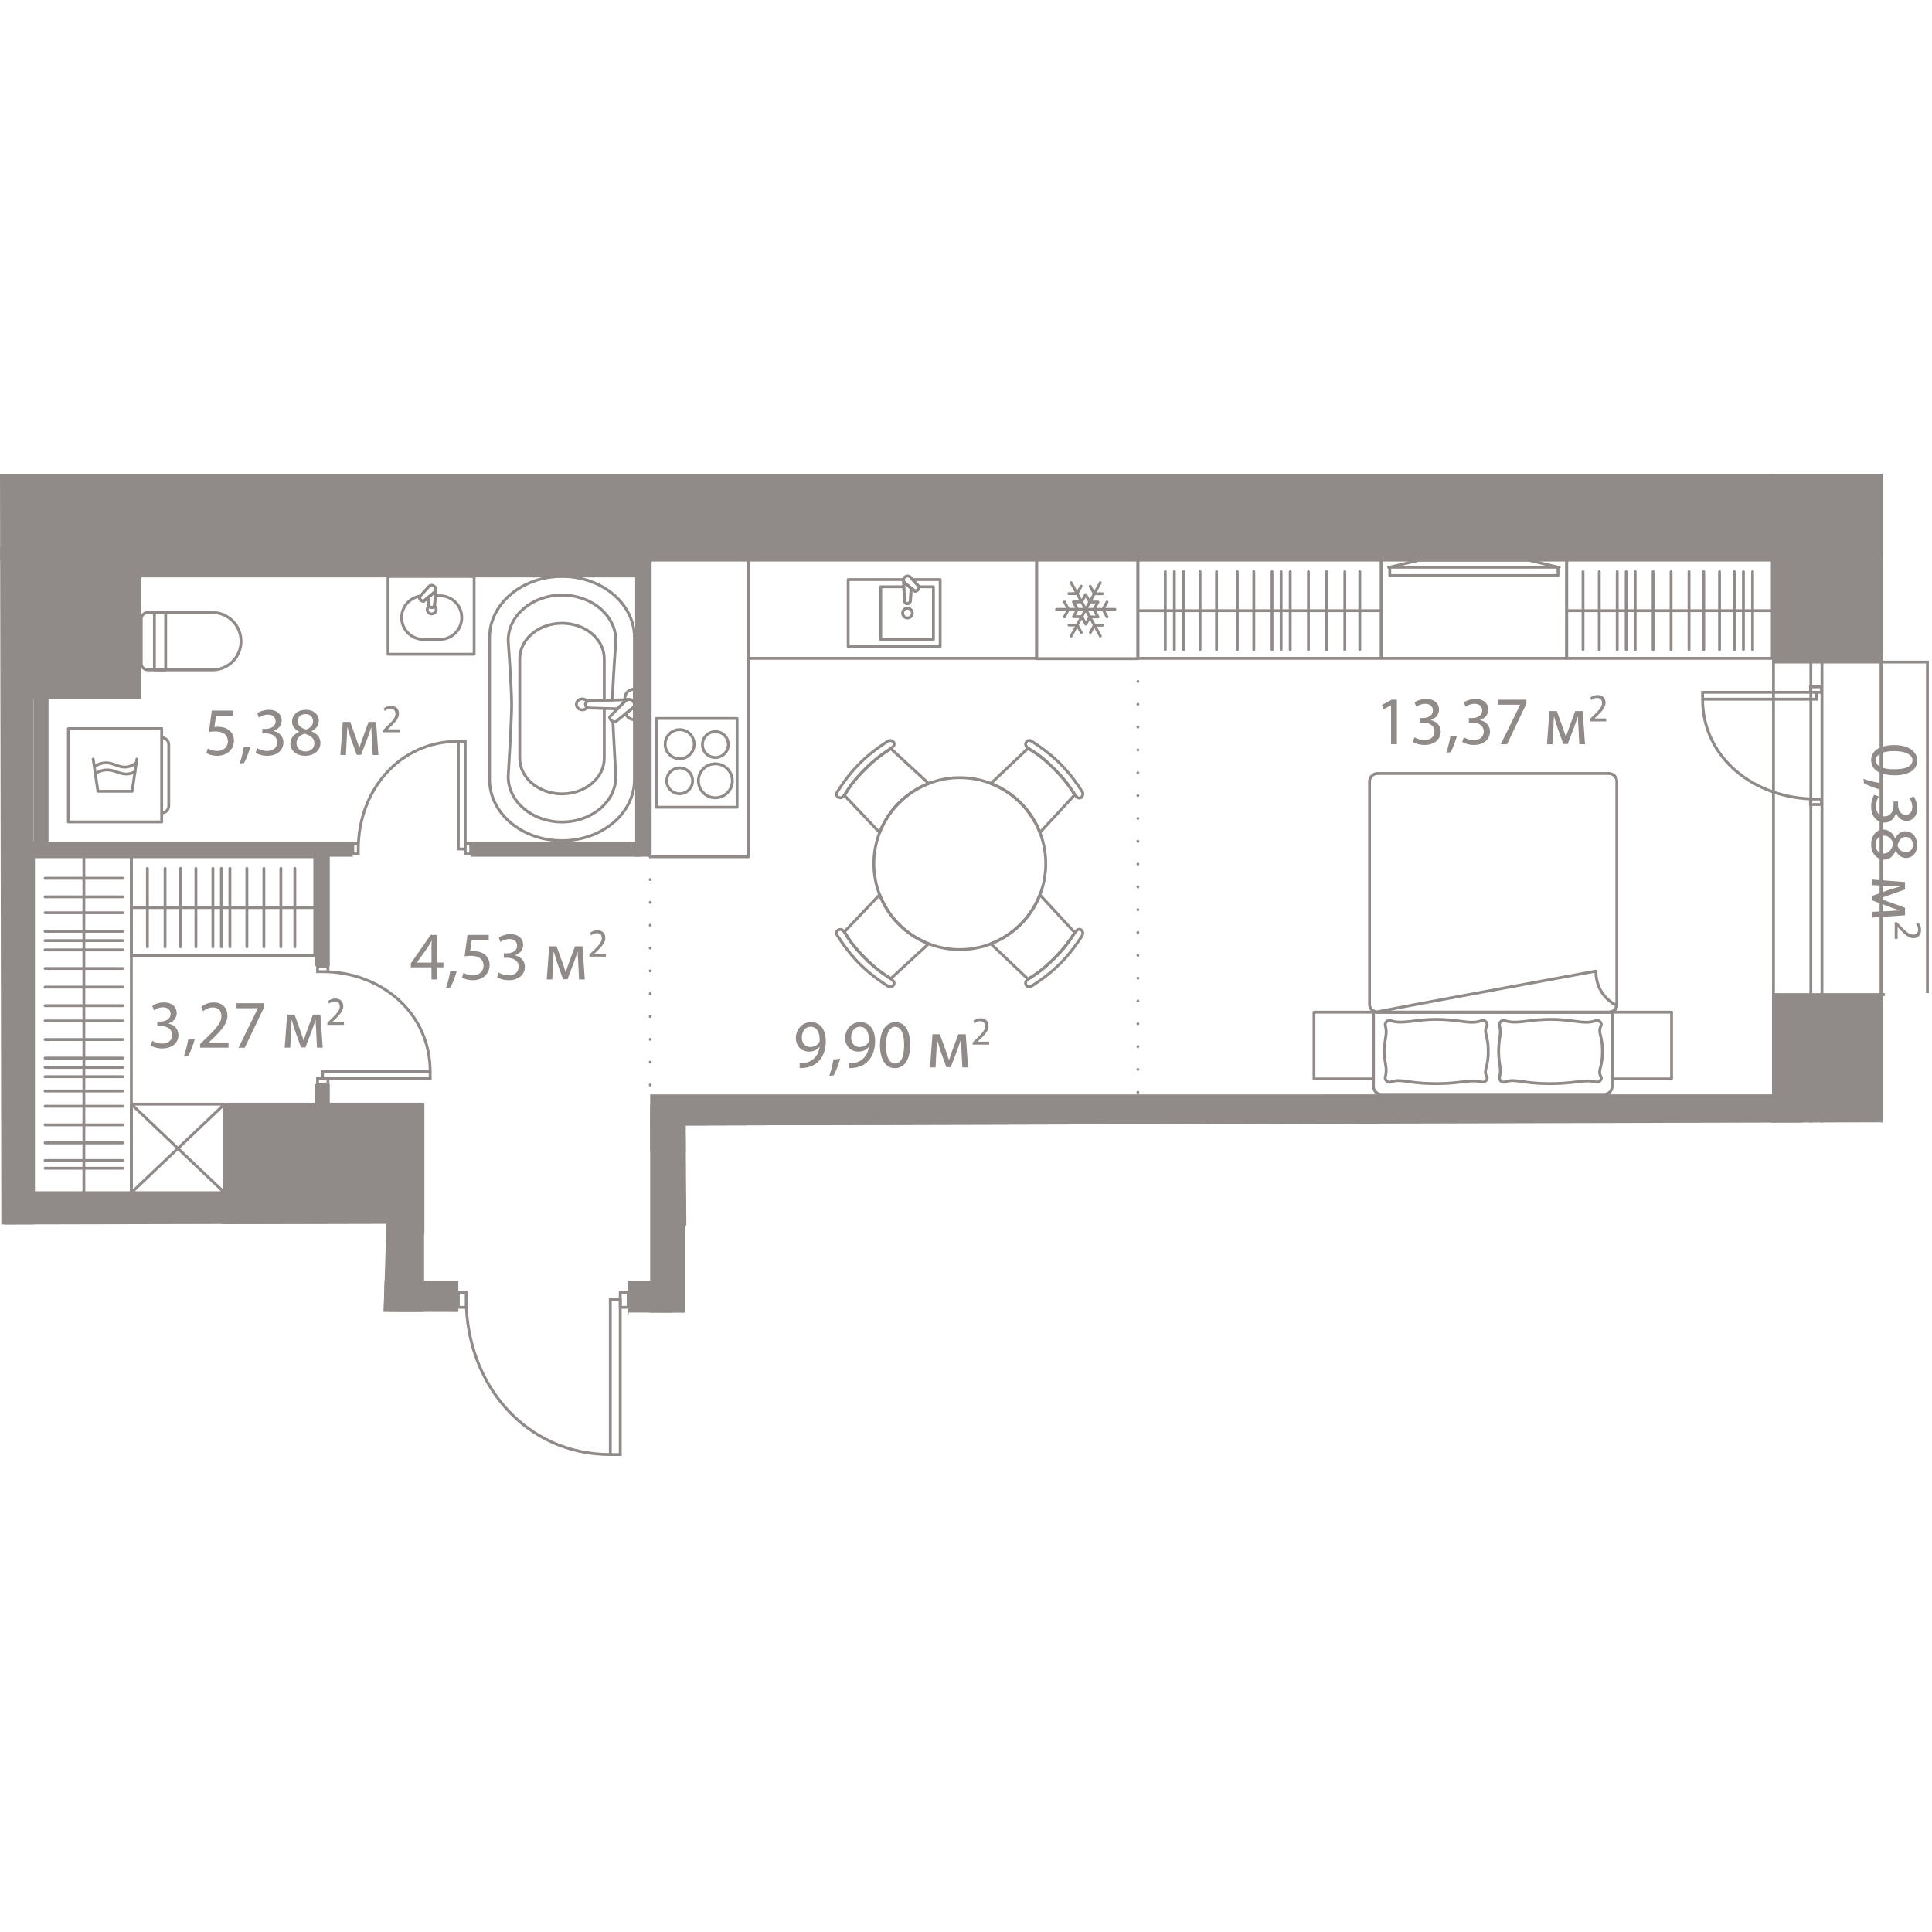 <svg version="1.1" xmlns="http://www.w3.org/2000/svg" xmlns:xlink="http://www.w3.org/1999/xlink" viewBox="199.182 5.383 169.302 86.883" width="200" height="200"><path d="m368.484 21.753-4.152.003.03-16.373h-165.18l.118 66.088 33.75-.078-.25 7.728 7.026.022 1.483 13.024 12.962.099V79.189l5.116.016-.126-16.409 105.101-.278-.001-11.32h4.052l.07-29.445Z" fill="none"></path><path fill="none" d="M367.959 22.314h-13.492v-11.86H200.61v45.024h-1.007V70.2h23.088v6.203h34.774V62.12h97.002V51.273h13.492v-28.96z"></path><clipPath id="a"><path d="m368.484 21.753-4.152.003.03-16.373h-165.18l.118 66.088 33.75-.078-.25 7.728 7.026.022 1.483 13.024 12.962.099V79.189l5.116.016-.126-16.409 105.101-.278-.001-11.32h4.052l.07-29.445Z" fill="none"></path></clipPath><g clip-path="url(#a)"><defs><filter id="b" filterUnits="userSpaceOnUse"><feOffset></feOffset><feGaussianBlur result="blur" stdDeviation="1.62"></feGaussianBlur><feFlood flood-color="#111316" flood-opacity=".3"></feFlood><feComposite in2="blur" operator="in"></feComposite><feComposite in="SourceGraphic"></feComposite></filter><filter id="c" filterUnits="userSpaceOnUse"><feOffset></feOffset><feGaussianBlur result="blur-2" stdDeviation="1.62"></feGaussianBlur><feFlood flood-color="#111316" flood-opacity=".3"></feFlood><feComposite in2="blur-2" operator="in"></feComposite><feComposite in="SourceGraphic"></feComposite></filter><filter id="d" filterUnits="userSpaceOnUse"><feOffset></feOffset><feGaussianBlur result="blur-3" stdDeviation="1.62"></feGaussianBlur><feFlood flood-color="#111316" flood-opacity=".3"></feFlood><feComposite in2="blur-3" operator="in"></feComposite><feComposite in="SourceGraphic"></feComposite></filter></defs><g fill="#908a88" data-name="Окна"><path d="M127.049 3.815v9.19H15.686v299.14h339.032v-298.4h9.19v307.59H6.496V3.815H127.05m.25-.25H6.246v318.02h357.912V13.495h-9.69v298.4H15.936V13.256h111.363v-9.69Z"></path><path d="M10.746 8.755v.25H127.05v.725H10.496v305.69h347.497V13.743h.725v302.401H9.771V9.005h.975v-.25m0 0H9.521v307.64h349.447V13.494h-1.225V315.17H10.746V9.98H127.3V8.755H10.746Zm357.213 13.559v28.888h-3.802V22.314h3.802m.25-.25h-4.302v29.388h4.302V22.064Z"></path></g><path d="M256.158 39.25v20.828m42.738-38.188v38.188" data-name="Пунктир" fill="none" stroke="#908a88" stroke-dasharray="0 2" stroke-linecap="round" stroke-linejoin="round" stroke-width=".249"></path><path fill="#908a88" d="M143.167 89.279h58.954v7.857h-58.954zm75.395-18.625h17.107v28.732h-17.107zm39.219.91V60.936h13.822v10.628zm-58.178-46.17V9.591h11.957v15.804z" data-name="Техзоны"></path><g data-name="Стены" fill="#908a88"><path d="M292.511 90.593v-1.315h12.525v1.315z"></path><path d="M303.928 60.936h1.315v34.35h-1.315zm53.001 51.914v1.316h-52.842v-1.315zm-99.106-22.257v-1.315h24.362v1.315zm-17.4-51.343v-1.315h14.802v1.315z"></path><path d="M254.843 9.592h1.315V39.25h-1.315zm-52.722 0h1.315V39.25h-1.315z"></path><path d="M200.866 39.25v-1.315h29.232v1.315zm25.899 19.923h1.316v11.48h-1.316z"></path><path d="M218.987 60.807h17.385v11.48h-17.385zm7.778-22.713h1.316V48.84h-1.316zm29.393 22.842h3.025v34.062h-3.025zm-57.062-48.83h3.025v60.99h-3.025zm0 75.869h3.025v5.497h-3.025z"></path><path d="M235.924 68.687v3.026h-36.321v-3.025zm19.301-56.945v3.026h-54.36v-3.026z"></path><path d="M236.346 99.387h-3.025v-30.7h3.025zm120.822-39.31v3.026h-101.01v-3.025z"></path><path d="M239.346 76.402v3.025h-11.88v-3.025zm18.79.001v3.025h-3.91v-3.025zm46.9-14.283v3.025h-48.878V62.12zm-176.92-48.864V5.689h236.043v7.567zm226.351 37.946h9.69v19.447h-9.69z"></path><path d="M354.467 5.69h9.69v16.624h-9.69z"></path></g><g data-name="СУ"><g fill="none" stroke="#908a88" stroke-linecap="round" stroke-linejoin="round" stroke-width=".25"><path d="M298.513 65.145h0c-2.99 0-5.415 2.497-5.415 5.576v12.982c0 3.08 2.425 5.576 5.415 5.576s5.415-2.497 5.415-5.577v-12.98c0-3.08-2.425-5.577-5.415-5.577"></path><path d="M302.283 76.434c.034-1.732.254-5.44.254-5.44 0-2.289-1.802-4.144-4.024-4.144s-4.024 1.855-4.024 4.144c0 0 .258 4.37.258 5.836 0 1.522-.258 6.6-.258 6.6 0 2.288 1.801 4.143 4.024 4.143s4.024-1.855 4.024-4.143c0 0-.145-3.074-.218-4.999"></path><path d="M301.672 76.454v-3.78c0-1.796-1.414-3.252-3.16-3.252s-3.159 1.456-3.159 3.253v9.074c0 1.796 1.415 3.254 3.16 3.254s3.16-1.458 3.16-3.254v-4.541"></path><path d="M299.705 76.83c0-.113.062-.208.151-.268a.51.51 0 0 0-.423-.23c-.285 0-.515.223-.515.498s.23.497.515.497a.51.51 0 0 0 .423-.23.323.323 0 0 1-.151-.268Zm3.753-.448c.259 0 .47.203.47.452 0 .14-.07.26-.174.343l-1.482 1.265s-.216-.018-.35-.148c-.134-.129-.136-.32-.136-.32l1.316-1.425c.086-.1.21-.167.356-.167"></path><path d="M303.928 78.217v-2.775c-.453 0-.82.354-.82.79v.312a.463.463 0 0 1 .35-.162c.259 0 .47.203.47.452 0 .14-.07.26-.174.343l-.592.506a.81.81 0 0 0 .766.534Z"></path><path d="m303.388 76.398-3.34.1a.338.338 0 0 0-.343.331c0 .184.154.332.344.332l2.417.077.636-.69a.466.466 0 0 1 .286-.15Z"></path></g><g fill="none" stroke="#908a88" stroke-linecap="round" stroke-linejoin="round" stroke-width=".25"><path d="M233.184 14.687h7.546v6.817h-7.546z"></path><path d="M234.378 18.293c0-.959.708-1.744 1.628-1.88l-.07.078s.013.164.115.265a.396.396 0 0 0 .252.103l.409-.34.04.633a.26.26 0 1 0 .52 0l.046-.768h.42a1.908 1.908 0 1 1 0 3.817h-1.452a1.908 1.908 0 0 1-1.908-1.908Z"></path><path d="M236.623 17.58c0-.128.066-.237.162-.308.044.082.127.14.226.14a.26.26 0 0 0 .228-.14.38.38 0 0 1 .163.309.39.39 0 0 1-.78 0Z"></path><path d="m236.752 17.152-.04-.632.52-.432a.35.35 0 0 0 .116-.207l-.076 1.27a.26.26 0 1 1-.52 0Z"></path><path d="M237.363 15.82a.355.355 0 0 0-.355-.356.346.346 0 0 0-.269.132l-.804.895s.014.164.116.265a.396.396 0 0 0 .252.103l.929-.77a.346.346 0 0 0 .131-.27"></path></g><g fill="none" stroke="#908a88" stroke-linecap="round" stroke-linejoin="round" stroke-width=".25"><path d="M283.93 65.145h7.547v6.817h-7.546z"></path><path d="M285.124 68.751c0-.958.708-1.743 1.628-1.88l-.07.079s.014.164.115.265a.396.396 0 0 0 .252.102l.41-.339.04.633a.26.26 0 1 0 .52 0l.046-.768h.42a1.908 1.908 0 1 1 0 3.817h-1.452a1.908 1.908 0 0 1-1.909-1.909Z"></path><path d="M287.37 68.04c0-.13.065-.238.161-.31a.258.258 0 0 0 .227.141.26.26 0 0 0 .228-.14c.096.07.163.18.163.308a.39.39 0 0 1-.78 0Z"></path><path d="m287.498 67.61-.04-.632.52-.43a.35.35 0 0 0 .117-.208l-.077 1.27a.26.26 0 1 1-.52 0Z"></path><path d="M288.11 66.278a.355.355 0 0 0-.355-.355.346.346 0 0 0-.27.132l-.803.895s.014.164.115.265a.396.396 0 0 0 .252.102l.93-.77a.346.346 0 0 0 .13-.269"></path></g><g fill="none" stroke="#908a88" stroke-linecap="round" stroke-linejoin="round" stroke-width=".25"><path d="M212.139 22.876h5.652a2.512 2.512 0 0 0 2.512-2.512v-.002a2.512 2.512 0 0 0-2.512-2.513h-5.652a.58.58 0 0 0-.58.58v3.869c0 .319.26.578.58.578"></path><path d="M212.713 17.85h.987v5.026h-.987z"></path></g><g fill="none" stroke="#908a88" stroke-linecap="round" stroke-linejoin="round" stroke-width=".25"><path d="M261.595 72.143v5.652a2.512 2.512 0 0 0 2.513 2.512h.002a2.512 2.512 0 0 0 2.512-2.512v-5.652a.58.58 0 0 0-.578-.58h-3.87a.58.58 0 0 0-.579.58"></path><path d="M261.596 72.717h5.026v.987h-5.026z"></path></g><g filter="url(#b)"></g><g filter="url(#c)"></g><g filter="url(#d)"></g><g fill="none" stroke="#908a88" stroke-linecap="round" stroke-linejoin="round" stroke-width=".25"><path d="M248.431 14.687h0c-3.505 0-6.348 2.395-6.348 5.35v12.455c0 2.955 2.843 5.35 6.349 5.35 3.505 0 6.347-2.395 6.347-5.35V20.037c0-2.955-2.843-5.35-6.348-5.35"></path><path d="M252.851 25.518c.04-1.662.297-5.22.297-5.22 0-2.196-2.111-3.976-4.717-3.976s-4.717 1.78-4.717 3.976c0 0 .303 4.193.303 5.6 0 1.46-.303 6.332-.303 6.332 0 2.196 2.112 3.976 4.718 3.976s4.717-1.78 4.717-3.976c0 0-.17-2.949-.256-4.795"></path><path d="M252.135 25.537v-3.626c0-1.724-1.658-3.121-3.704-3.121s-3.703 1.397-3.703 3.121v8.707c0 1.723 1.658 3.122 3.704 3.122s3.703-1.399 3.703-3.122V26.26"></path><path d="M250.49 25.897c0-.108.064-.198.154-.256a.527.527 0 0 0-.43-.22c-.288 0-.523.213-.523.477s.235.477.524.477a.527.527 0 0 0 .43-.221.307.307 0 0 1-.154-.257Zm3.812-.429c.263 0 .476.194.476.434 0 .134-.07.25-.176.33l-1.504 1.213s-.22-.018-.355-.142a.455.455 0 0 1-.138-.307l1.336-1.368a.483.483 0 0 1 .361-.16"></path><path d="m254.78 27.23-.001-2.664c-.46 0-.832.34-.832.758v.3a.482.482 0 0 1 .355-.156c.263 0 .476.194.476.434 0 .134-.07.25-.176.33l-.6.484a.82.82 0 0 0 .777.513Z"></path><path d="m254.23 25.483-3.39.097c-.193 0-.35.142-.35.317 0 .176.157.318.35.318l2.454.075.647-.662a.482.482 0 0 1 .29-.145Z"></path></g></g><g data-name="Layer 19" fill="none" stroke="#908a88" stroke-linecap="round" stroke-linejoin="round" stroke-width=".249"><path d="M314.326 52.87h5.213v5.847h-5.213zm26.125 0h5.213v5.847h-5.213zM319.9 31.956h20.263c.388 0 .703.315.703.703v19.508a.704.704 0 0 1-.703.704H319.9a.704.704 0 0 1-.704-.704V32.659c0-.388.315-.703.704-.703"></path><path d="M319.9 52.87a.684.684 0 0 1-.361-.113v6.617c0 .388.315.704.703.704h19.508a.704.704 0 0 0 .704-.704v-6.57a.692.692 0 0 1-.291.067H319.9Z"></path><path d="M339.033 49.272c0 2.268 1.833 3.01 1.833 3.01a.59.59 0 0 1-.59.588h-20.491c-.325 0 19.248-3.598 19.248-3.598m.012 4.327c-1.001.395-1.916-.098-4.01-.098-1.879 0-2.996.467-4.012.098-.229-.083-.5.204-.44.44.208.834-.072.953-.072 2.277 0 1.213.28 1.395.072 2.24-.059.235.211.522.44.44.97-.35 1.426.134 4.011.134 2.302 0 3.01-.416 4.011-.134.234.066.553-.225.44-.44-.34-.652.118-.694.118-2.24 0-1.532-.437-1.574-.118-2.277.1-.22-.214-.53-.44-.44m-10.005 0c-1.002.395-1.918-.098-4.011-.098-1.878 0-2.996.467-4.011.098-.23-.083-.5.204-.44.44.208.834-.073.953-.073 2.277 0 1.213.28 1.395.072 2.24-.058.235.211.522.44.44.97-.35 1.427.134 4.012.134 2.302 0 3.009-.416 4.01-.134.235.066.553-.225.44-.44-.34-.652.118-.694.118-2.24 0-1.532-.437-1.574-.117-2.277.1-.22-.214-.53-.44-.44m17.721 10.905h5.213v5.847h-5.213zm-26.126 0h5.213v5.847h-5.213zM346.4 91.265h-20.263a.704.704 0 0 1-.703-.703V71.054c0-.388.315-.704.703-.704H346.4c.389 0 .704.316.704.704v19.508a.704.704 0 0 1-.704.703"></path><path d="M346.4 70.35c.135 0 .254.048.361.114v-6.617a.704.704 0 0 0-.703-.704H326.55a.704.704 0 0 0-.704.704v6.57a.692.692 0 0 1 .29-.067H346.4Z"></path><path d="M327.266 73.949c0-2.268-1.833-3.01-1.833-3.01a.59.59 0 0 1 .59-.588h20.492c.325 0-19.249 3.598-19.249 3.598m-.012-4.327c1.002-.395 1.917.098 4.011.098 1.878 0 2.996-.467 4.012-.098.229.083.5-.204.44-.44-.209-.834.072-.953.072-2.277 0-1.213-.28-1.395-.072-2.24.058-.235-.211-.522-.44-.44-.97.35-1.427-.135-4.012-.135-2.302 0-3.009.417-4.01.135-.235-.066-.553.224-.44.44.34.652-.118.694-.118 2.24 0 1.532.437 1.574.117 2.277-.1.22.215.53.44.44m10.006 0c1.002-.395 1.917.098 4.011.098 1.878 0 2.995-.467 4.011-.098.23.083.5-.204.44-.44-.208-.834.072-.953.072-2.277 0-1.213-.28-1.395-.072-2.24.059-.235-.21-.522-.44-.44-.97.35-1.426-.135-4.01-.135-2.303 0-3.01.417-4.012.135-.234-.066-.553.224-.44.44.34.652-.118.694-.118 2.24 0 1.532.437 1.574.118 2.277-.1.22.214.53.44.44m-32.017-6.519h8.57v30.14h-8.57zm4.411 30.139v-30.14m3.398 2.611h-6.796m6.796 1.641h-6.796m6.796 1.641h-6.796m6.796 1.641h-6.796m6.796 1.641h-6.796m6.796 1.641h-6.796m6.796-5.744h-6.796m6.796 7.09h-6.796m6.796 1.641h-6.796m6.796 4.548h-6.796m6.796 1.347h-6.796m6.796 1.64h-6.796m6.796 1.59h-6.796m6.796 3.633h-6.796m6.796 1.31h-6.796m6.796-3.383h-6.796m6.796.68h-6.796m6.796-9.724h-6.796m6.796 1.642h-6.796m6.796-.821h-6.796M202.121 39.25h8.57v29.437h-8.57zm4.411 29.437V39.25m3.398 4.908h-6.796m6.796 1.629h-6.796m6.796 1.629h-6.796m6.796 1.628h-6.796m6.796 1.629h-6.796m6.796 1.628h-6.796m6.796-11.165h-6.796m6.796 1.629h-6.796m6.796 3.836h-6.796m6.796 7.037h-6.796m6.796 1.629h-6.796m6.796 4.513h-6.796m6.796 1.337h-6.796m6.796 1.628h-6.796m6.796 1.579h-6.796m6.796 1.547h-6.796m6.796.676h-6.796m6.796-9.652h-6.796m6.796 1.629h-6.796m6.796-.814h-6.796m2.039-29.687h8.177V36.2h-8.177zm8.177 7.387h0v-6.596a.62.62 0 0 1 .62.62v5.355a.62.62 0 0 1-.62.62"></path><path d="m211.177 30.69-.415 2.823h-3l-.417-2.823"></path><path d="M207.46 31.335c1.676-.987 2.1.772 3.657-.303m-3.585.926c1.58-.929 2.124.563 3.482-.162m61.406 34.127h8.177V74.1h-8.177zm.79 8.177h6.596a.62.62 0 0 1-.62.62h-5.356a.62.62 0 0 1-.62-.62"></path><path d="m278.434 68.6-.415 2.823h-3.001l-.416-2.823"></path><path d="M274.717 69.245c1.676-.987 2.1.772 3.657-.303m-3.585.926c1.58-.929 2.123.563 3.482-.162M210.692 39.25h16.073v8.662h-16.073zm16.073 4.458h-16.073m5.658 3.434-.001-6.868m1.489 6.868v-6.868m1.49 6.868v-6.868m1.489 6.868v-6.868m1.489 6.868v-6.868m-8.66 6.868v-6.868m1.356 6.868v-6.868m-2.904 6.868v-6.868m11.697 6.868v-6.868m-5.212 6.868v-6.868m6.435 6.868v-6.868m65.804-.419a7.532 7.532 0 1 0-15.064-.004 7.532 7.532 0 0 0 15.064.004m-1.712-10.643h0c-.112.248-.026.4.263.59.514.337 1.073.632 2.214 1.775 1.065 1.064 1.425 1.714 1.775 2.215.185.263.326.371.524.287.194-.087.238-.367.12-.546-.304-.456-.914-1.424-1.932-2.443-1.013-1.013-1.984-1.627-2.441-1.932-.179-.12-.399-.155-.524.054"></path><path d="m286.011 32.836 3.274-3.104c.028.021.05.042.083.063.513.338 1.072.633 2.214 1.776 1.064 1.064 1.424 1.714 1.775 2.215l.017.022-3.066 3.324a7.544 7.544 0 0 0-4.297-4.296ZM272.64 45.67h0c.249-.11.401-.024.59.265.337.514.632 1.073 1.774 2.215 1.064 1.065 1.713 1.426 2.214 1.777.263.184.372.326.287.524-.087.194-.367.238-.546.12-.455-.305-1.424-.916-2.441-1.934-1.013-1.013-1.627-1.985-1.931-2.442-.12-.18-.156-.4.054-.524"></path><path d="m276.266 42.575-3.105 3.272c.021.028.041.05.063.083.338.513.633 1.072 1.774 2.215 1.064 1.065 1.714 1.425 2.214 1.776l.022.017 3.326-3.064a7.544 7.544 0 0 1-4.294-4.3Zm-3.622-8.541h0c.248.112.4.025.59-.264.337-.514.632-1.072 1.775-2.214 1.064-1.065 1.714-1.425 2.215-1.775.263-.185.372-.326.288-.524-.088-.194-.368-.238-.546-.12-.456.304-1.425.915-2.443 1.932-1.014 1.013-1.628 1.984-1.932 2.441-.12.179-.156.4.053.524"></path><path d="m276.268 37.132-3.103-3.274c.02-.028.04-.049.063-.082.337-.514.633-1.073 1.775-2.214 1.064-1.065 1.714-1.425 2.215-1.775.009-.006.014-.012.022-.018l3.324 3.066a7.544 7.544 0 0 0-4.296 4.297Zm12.835 13.371h0c-.111-.249-.025-.4.265-.59.513-.337 1.072-.632 2.215-1.774 1.065-1.063 1.425-1.713 1.776-2.214.185-.263.326-.371.524-.287.194.088.238.367.12.546-.305.456-.916 1.424-1.934 2.442-1.013 1.012-1.985 1.626-2.442 1.93-.179.12-.4.156-.524-.053"></path><path d="m286.007 46.877 3.272 3.105c.028-.02.05-.041.083-.063.514-.337 1.072-.632 2.215-1.774 1.065-1.064 1.426-1.713 1.776-2.214l.017-.022-3.064-3.326a7.544 7.544 0 0 1-4.299 4.294Zm-75.315 21.81v-7.758h8.163v7.758zm8.163 0-8.163-7.758m0 7.758 8.163-7.758m117.616-47.673h18.018v8.61H336.47zm18.018 4.431h-17.982m2.82 3.413v-6.827M340.9 21.1v-6.827m1.573 6.827v-6.827m9.487 6.827v-6.827m.803 6.827v-6.827m-8.717 6.827v-6.827m1.574 6.827v-6.827m-7.716 6.827v-6.827m9.288 6.827v-6.827m-5.506 6.827v-6.827m6.797 6.827v-6.827m1.384 6.827v-6.827m1.291 6.827v-6.827"></path><path d="M298.896 13.256h21.316v8.61h-21.316zm21.316 0h16.26v8.61h-16.26zm-55.444 0h25.255v8.61h-25.255z"></path><path d="M256.158 13.256h8.61V39.25h-8.61zm64.054 4.431h-21.316m10.158 3.413v-6.827m1.596 6.827v-6.827m1.595 6.827v-6.827m1.595 6.827v-6.827m1.596 6.827v-6.827m-7.825 6.827v-6.827m-1.823 6.827v-6.827m-1.443 6.827v-6.827M317.03 21.1v-6.827m-5.583 6.827v-6.827M301.295 21.1v-6.827m1.595 6.827v-6.827m-.797 6.827v-6.827M318.34 21.1v-6.827m17.37.337v-.732l-2.6-.622h-9.54l-2.6.622v.732h14.74zm.11-.732h-14.957m-30.84-.622h8.873v8.635h-8.873zm3.022 6.657 2.56-4.68m0 4.68-2.56-4.68m-1.28 2.34h5.12"></path><path d="m293.935 19.601-.36-.658h-.719m2.938-2.74h-.72l-.359-.659m1.475 1.381-.355.65.36.658m-3.734-1.308.356.65-.36.658m3.339.729-.712-.003-.351.641m.307-2.019.356-.65h-.72l-.36-.657-.355.649h-.72l.364.65-.35.64h.72l.36.658.35-.64.715.008-.36-.658zm-1.117-2.038-.355.65h-.72m-36.15 10.937h7.076v7.784h-7.076z"></path><path d="M260.015 29.387a1.273 1.273 0 1 0-2.546-.001 1.273 1.273 0 0 0 2.546 0m-.141 3.209a1.133 1.133 0 1 0-2.266 0 1.133 1.133 0 0 0 2.266 0m3.483 0a1.486 1.486 0 1 1-2.973 0 1.486 1.486 0 0 1 2.973 0m-.354-3.208a1.133 1.133 0 1 1-2.265-.001 1.133 1.133 0 0 1 2.265 0m15.352-14.374c0-.2.163-.362.362-.362.113 0 .21.054.276.134l.736.81s-.015.166-.12.27a.402.402 0 0 1-.256.104l-.864-.68a.357.357 0 0 1-.134-.276"></path><path d="M281.57 20.837h-8.062v-5.874h4.857c-.002.017-.01.032-.01.05 0 .112.054.208.134.275l.864.68s.154-.001.257-.105c.104-.103.12-.27.12-.27l-.575-.63h2.416v5.874Z"></path><path d="M280.977 20.206h-4.613v-4.612h2.015l.059 1.162c0 .177.118.321.265.321.146 0 .266-.144.266-.32l.055-1.048.33.26s.153-.002.256-.106a.49.49 0 0 0 .12-.27h1.247v4.613Z"></path><path d="m279.024 15.71-.055 1.046c0 .177-.12.321-.266.321-.147 0-.265-.144-.265-.32l-.083-1.648c-.001-.021.006-.04.008-.061a.361.361 0 0 0 .126.24l.535.421Zm-.744 2.19a.424.424 0 1 0 .85 0 .424.424 0 0 0-.85 0"></path></g><g data-name="Двери" fill="none" stroke="#908a88" stroke-miterlimit="10" stroke-width=".25"><path d="M200.23 73.787c-7.376 0-13.582 5.171-13.582 12.625m.001.001h13.582v.87h-13.582zm12.898-13.318h1.311v.692h-1.31zm0 14.189h1.31v.691h-1.31zm158.789-53.092c-5.406 0-9.955-3.584-9.955-8.749m0-.604h9.955v.604h-9.955zm9.454 9.353h.96v.48h-.96zm0-9.832h.96v.479h-.96zM240.037 78.054c0 7.375 5.172 13.582 12.626 13.582m0-13.583h.872v13.582h-.872zm-13.317-.627h.691v1.31h-.691z"></path><path d="M253.535 77.426h.691v1.31h-.691zm-49.761 20.687c0-7.376 5.171-13.583 12.625-13.583m.001 0h.87v13.583h-.87zm66.266 5.383c0-5.122 3.591-9.433 8.768-9.433m0 0h.605v9.433h-.605zm-9.248 8.959h.48v.91h-.48zm9.853 0h.48v.91h-.48zm-61.461-50.87c0-5.122 3.591-9.433 8.768-9.433m0 .001h.605v9.432h-.605zm-9.248 8.958h.48v.91h-.48zm9.853 0h.48v.91h-.48zM227.446 49.32c5.122 0 9.433 3.591 9.433 8.768m-9.433 0h9.432v.605h-9.432zm-.436-9.248h.91v.48h-.91zm0 9.853h.91v.48h-.91z"></path></g><path d="M321.081 25.98h-.012l-.677.367-.103-.402.852-.456h.45v3.898h-.51V25.98Zm2.059 2.801c.15.096.498.246.863.246.678 0 .888-.431.88-.756-.005-.545-.496-.779-1.006-.779h-.294v-.395h.294c.384 0 .87-.199.87-.66 0-.312-.198-.588-.684-.588a1.44 1.44 0 0 0-.78.257l-.137-.383c.203-.15.6-.3 1.019-.3.768 0 1.115.456 1.115.93 0 .402-.24.744-.72.917v.012c.48.096.87.456.87 1.001 0 .624-.486 1.17-1.421 1.17-.438 0-.822-.138-1.014-.264l.145-.408Zm2.777 1.344c.133-.354.294-.996.36-1.434l.587-.06c-.137.51-.401 1.176-.57 1.458l-.377.036Zm1.543-1.344c.15.096.497.246.863.246.678 0 .887-.431.881-.756-.006-.545-.498-.779-1.008-.779h-.293v-.395h.293c.385 0 .87-.199.87-.66 0-.312-.198-.588-.683-.588a1.44 1.44 0 0 0-.78.257l-.137-.383c.203-.15.6-.3 1.02-.3.767 0 1.115.456 1.115.93 0 .402-.24.744-.721.917v.012c.48.096.87.456.87 1.001 0 .624-.485 1.17-1.42 1.17-.438 0-.823-.138-1.015-.264l.145-.408Zm5.481-3.291v.347l-1.696 3.55h-.547l1.692-3.449v-.011h-1.907v-.438h2.458Zm2.018.994h.647l.528 1.463c.072.217.198.57.263.798h.013c.066-.216.228-.678.342-.995l.468-1.266h.654l.203 2.903h-.504l-.066-1.385c-.018-.313-.041-.684-.053-1.038h-.018c-.079.265-.156.498-.318.942l-.558 1.463h-.383l-.516-1.433a22.31 22.31 0 0 1-.289-.965h-.023c-.012.342-.03.725-.048 1.043l-.072 1.373h-.486l.216-2.903Zm3.523.905V27.2l.242-.234c.58-.552.841-.846.845-1.188 0-.23-.111-.444-.45-.444a.779.779 0 0 0-.483.192l-.098-.216a.998.998 0 0 1 .643-.23c.49 0 .695.335.695.66 0 .42-.303.758-.782 1.219l-.182.168v.007h1.02v.255h-1.45Zm-71.848 58.345v-1.061h-1.812v-.348l1.74-2.488h.57v2.423h.545v.413h-.545v1.061h-.498Zm0-1.474v-1.302c0-.204.006-.407.017-.611h-.017c-.12.227-.216.395-.324.575l-.954 1.325v.013h1.278Zm1.273 2.213a8.71 8.71 0 0 0 .36-1.434l.588-.06c-.14.51-.403 1.175-.57 1.458l-.378.036Zm1.367-1.728c0-.491.294-.84.774-1.043l-.006-.018c-.432-.204-.618-.54-.618-.875 0-.619.522-1.038 1.206-1.038.755 0 1.133.473 1.133.96 0 .33-.161.683-.642.91v.02c.486.19.786.532.786 1.006 0 .678-.582 1.134-1.325 1.134-.816 0-1.308-.487-1.308-1.056Zm2.099-.024c0-.474-.33-.701-.857-.85-.456.131-.702.43-.702.802-.018.396.282.744.78.744.473 0 .78-.294.78-.696Zm-1.451-1.949c0 .39.294.6.744.72.335-.114.594-.354.594-.708 0-.311-.187-.636-.66-.636-.438 0-.678.289-.678.624Zm4.806-.492h-1.488l-.15 1.002c.09-.012.174-.024.318-.024.3 0 .6.066.84.21.306.174.557.51.557 1.002 0 .76-.606 1.33-1.451 1.33-.426 0-.786-.12-.971-.24l.132-.4c.162.095.48.215.833.215.498 0 .924-.324.924-.846-.006-.504-.342-.863-1.122-.863-.222 0-.396.023-.54.042l.252-1.871h1.866v.443Zm2.22.552h.648l.527 1.463c.072.217.198.57.264.798h.012c.066-.216.228-.678.342-.995l.468-1.266h.653l.204 2.902h-.504l-.066-1.384c-.018-.313-.04-.684-.054-1.038h-.017a14.16 14.16 0 0 1-.319.942l-.557 1.463h-.384l-.516-1.434a22.75 22.75 0 0 1-.288-.965h-.023c-.012.342-.03.726-.048 1.043l-.072 1.373h-.486l.216-2.902Zm3.524.904v-.188l.24-.235c.581-.551.843-.845.847-1.187 0-.23-.113-.444-.452-.444a.779.779 0 0 0-.482.192l-.098-.217a.996.996 0 0 1 .643-.23c.49 0 .695.336.695.66 0 .42-.303.759-.782 1.22l-.182.168v.006h1.02v.255h-1.45Zm-11.217-26.398c.114.012.246 0 .426-.018a1.47 1.47 0 0 0 .815-.378c.258-.234.444-.576.516-1.038h-.018a1.14 1.14 0 0 1-.917.42c-.702 0-1.151-.527-1.151-1.193 0-.737.533-1.385 1.33-1.385.798 0 1.29.648 1.29 1.643 0 .857-.288 1.458-.672 1.829-.3.294-.714.473-1.133.521-.192.03-.36.036-.486.03v-.431Zm.192-2.243c0 .486.294.828.75.828.354 0 .63-.174.767-.408a.344.344 0 0 0 .048-.192c0-.666-.245-1.176-.797-1.176-.45 0-.768.397-.768.948Zm2.407 3.352c.131-.353.293-.995.359-1.433l.588-.06c-.138.51-.402 1.176-.57 1.457l-.377.036Zm1.721-1.109c.113.012.246 0 .426-.018a1.47 1.47 0 0 0 .815-.378c.258-.234.444-.576.516-1.038h-.018c-.216.265-.528.42-.918.42-.7 0-1.15-.527-1.15-1.193 0-.737.533-1.385 1.33-1.385.798 0 1.29.648 1.29 1.643 0 .857-.288 1.458-.672 1.829-.3.294-.714.473-1.133.521-.192.03-.36.036-.486.03v-.431Zm.192-2.243c0 .486.294.828.75.828.353 0 .63-.174.767-.408a.344.344 0 0 0 .048-.192c0-.666-.246-1.176-.798-1.176-.449 0-.767.397-.767.948Zm5.171.624c0 1.325-.492 2.056-1.355 2.056-.762 0-1.277-.712-1.29-2.003 0-1.306.564-2.026 1.355-2.026.822 0 1.29.732 1.29 1.973Zm-2.117.06c0 1.013.312 1.59.791 1.59.54 0 .798-.63.798-1.626 0-.96-.246-1.59-.792-1.59-.46 0-.797.565-.797 1.625Zm4.074-.971h.647l.528 1.463c.072.215.198.569.264.797h.012c.066-.215.228-.677.342-.996l.467-1.264h.655l.203 2.902h-.503l-.067-1.386c-.017-.311-.042-.683-.053-1.037h-.019c-.078.264-.155.498-.317.942l-.558 1.462h-.384l-.515-1.432c-.09-.277-.216-.697-.288-.966h-.025c-.012.342-.03.726-.048 1.044l-.071 1.373h-.486l.216-2.902Zm3.523.904v-.189l.241-.234c.58-.553.842-.846.846-1.188 0-.23-.111-.444-.451-.444a.768.768 0 0 0-.482.193l-.097-.217a.996.996 0 0 1 .642-.23c.49 0 .695.334.695.66 0 .418-.303.757-.783 1.22l-.181.166v.008h1.02v.255h-1.45Zm-47.424-5.71V48.94h-1.811v-.347l1.739-2.489h.57v2.423h.545v.413h-.545v1.062h-.498Zm0-1.475v-1.301c0-.205.006-.408.018-.612h-.018c-.12.228-.216.396-.324.575l-.953 1.326v.012h1.277Zm1.274 2.213a8.71 8.71 0 0 0 .359-1.433l.588-.06c-.139.509-.402 1.175-.57 1.457l-.377.036Zm3.742-4.192h-1.488l-.15 1.002c.09-.013.174-.025.318-.025.3 0 .6.067.84.21.306.174.557.51.557 1.002 0 .761-.606 1.331-1.451 1.331-.426 0-.785-.12-.97-.24l.13-.401c.163.095.48.216.834.216.498 0 .924-.325.924-.846-.006-.504-.342-.863-1.121-.863-.223 0-.397.023-.54.042l.252-1.872h1.865v.444Zm.877 2.848c.15.096.498.247.863.247.678 0 .888-.432.882-.756-.006-.546-.498-.78-1.008-.78h-.294v-.395h.294c.384 0 .87-.198.87-.66 0-.312-.198-.588-.683-.588-.313 0-.613.139-.78.258l-.138-.384c.204-.15.6-.3 1.02-.3.767 0 1.114.456 1.114.93 0 .402-.239.744-.72.918v.011c.481.096.87.457.87 1.001 0 .624-.486 1.17-1.421 1.17-.438 0-.821-.137-1.013-.263l.144-.409Zm4.422-2.296h.647l.527 1.462c.073.217.199.57.264.798h.013c.065-.215.227-.677.342-.995l.467-1.265h.654l.204 2.902h-.504l-.067-1.385c-.017-.312-.04-.683-.053-1.038h-.018c-.078.265-.156.498-.318.942l-.558 1.463h-.384l-.515-1.433c-.09-.276-.216-.696-.288-.965h-.024c-.011.342-.03.726-.048 1.043l-.072 1.373h-.485l.216-2.902Zm3.523.904v-.189l.241-.234c.58-.552.842-.846.846-1.187 0-.23-.112-.445-.451-.445a.779.779 0 0 0-.483.193l-.097-.217a.996.996 0 0 1 .642-.23c.49 0 .696.335.696.66 0 .42-.304.758-.783 1.22l-.181.167v.007h1.02v.255h-1.45Zm-31.227-21.12h-1.487l-.15 1.002c.09-.013.174-.025.318-.025.3 0 .6.067.839.21.307.174.558.51.558 1.002 0 .761-.606 1.331-1.452 1.331-.425 0-.785-.12-.97-.24l.132-.401c.162.095.48.216.833.216.498 0 .923-.325.923-.846-.005-.504-.341-.863-1.12-.863-.223 0-.397.023-.54.042l.251-1.872h1.865v.444Zm.578 4.192c.131-.354.294-.996.359-1.433l.588-.06c-.138.509-.401 1.175-.57 1.457l-.377.036Zm1.542-1.344c.149.096.497.247.863.247.678 0 .888-.432.88-.756-.005-.546-.496-.78-1.006-.78h-.294v-.395h.294c.384 0 .87-.198.87-.66 0-.312-.198-.588-.685-.588-.311 0-.61.138-.779.258l-.138-.384c.204-.15.6-.3 1.02-.3.768 0 1.115.456 1.115.93 0 .402-.24.744-.72.918v.011c.48.096.87.456.87 1.001 0 .624-.486 1.17-1.421 1.17-.438 0-.822-.137-1.014-.263l.145-.409Zm2.903-.383c0-.492.294-.84.774-1.043l-.007-.019c-.431-.204-.617-.54-.617-.875 0-.618.522-1.038 1.205-1.038.756 0 1.134.474 1.134.96 0 .33-.162.684-.641.911v.019c.485.191.785.533.785 1.006 0 .678-.581 1.134-1.325 1.134-.816 0-1.308-.486-1.308-1.055Zm2.1-.025c0-.473-.33-.701-.858-.85-.456.131-.702.431-.702.802-.018.397.282.745.78.745.473 0 .78-.294.78-.697Zm-1.452-1.948c0 .39.294.6.744.72.335-.115.593-.355.593-.708 0-.312-.185-.636-.659-.636-.438 0-.678.288-.678.624Zm3.948.06h.647l.528 1.462c.072.217.198.57.264.798h.012c.066-.216.228-.677.342-.995l.467-1.265h.655l.203 2.902h-.503l-.067-1.385c-.017-.312-.042-.683-.053-1.038h-.019c-.078.265-.155.498-.317.942l-.558 1.463h-.384l-.515-1.433c-.09-.276-.216-.696-.288-.965h-.025c-.011.342-.029.725-.048 1.043l-.07 1.373h-.487l.216-2.902Zm3.523.904v-.189l.241-.234c.58-.552.842-.846.846-1.188 0-.23-.111-.444-.451-.444a.773.773 0 0 0-.482.193l-.097-.217a.996.996 0 0 1 .642-.23c.49 0 .696.335.696.66 0 .42-.304.758-.784 1.22l-.181.167v.007h1.02v.255h-1.45Zm-20.222 27.037c.15.096.497.245.864.245.677 0 .887-.432.88-.755-.005-.546-.497-.78-1.006-.78h-.294v-.396h.294c.383 0 .869-.198.869-.659 0-.312-.197-.588-.684-.588a1.43 1.43 0 0 0-.78.258l-.137-.384c.203-.15.6-.3 1.02-.3.767 0 1.115.456 1.115.93 0 .402-.24.743-.72.917v.012c.48.097.87.456.87 1.002 0 .624-.486 1.169-1.421 1.169-.438 0-.822-.138-1.014-.264l.144-.407Zm2.779 1.343c.132-.354.293-.995.36-1.434l.587-.06c-.139.51-.402 1.176-.57 1.458l-.377.036Zm1.415-.738v-.324l.414-.401c.995-.947 1.445-1.451 1.451-2.04 0-.395-.192-.76-.773-.76-.355 0-.649.179-.829.33l-.168-.373a1.72 1.72 0 0 1 1.104-.395c.84 0 1.193.575 1.193 1.132 0 .72-.521 1.302-1.342 2.093l-.313.288v.012h1.751v.438h-2.488Zm5.608-3.898v.349l-1.696 3.55h-.546l1.69-3.449v-.012h-1.906v-.438h2.458Zm2.018.996h.647l.528 1.463c.072.216.198.57.263.798h.013c.065-.216.227-.678.342-.996l.467-1.265h.654l.204 2.902h-.504l-.066-1.385c-.018-.312-.041-.684-.054-1.037h-.018c-.078.263-.156.498-.318.941l-.558 1.463h-.383l-.516-1.433c-.09-.276-.216-.696-.288-.966h-.024c-.011.342-.03.726-.047 1.044l-.073 1.373h-.485l.216-2.902Zm3.523.904v-.188l.241-.234c.58-.553.842-.846.846-1.189 0-.23-.112-.443-.451-.443a.773.773 0 0 0-.483.192l-.097-.217a.996.996 0 0 1 .642-.23c.49 0 .696.335.696.66 0 .419-.304.758-.783 1.22l-.181.167v.007h1.02v.255h-1.45ZM365.21 32.111c-1.326 0-2.057-.492-2.057-1.355 0-.762.713-1.277 2.002-1.29 1.308 0 2.028.564 2.028 1.356 0 .822-.732 1.29-1.973 1.29Zm-.06-2.117c-1.014 0-1.59.312-1.59.792 0 .54.63.797 1.626.797.96 0 1.588-.245 1.588-.791 0-.462-.563-.798-1.625-.798Zm-2.669 2.431c.354.132.996.294 1.434.36l.059.587c-.51-.138-1.175-.401-1.457-.57l-.036-.377Zm1.343 1.542c-.095.15-.245.497-.245.863 0 .678.432.888.755.88.546-.005.78-.496.78-1.006v-.294h.395v.294c0 .384.199.87.66.87.312 0 .588-.198.588-.684a1.44 1.44 0 0 0-.258-.78l.384-.137c.15.203.3.6.3 1.02 0 .767-.455 1.114-.93 1.114-.402 0-.744-.24-.918-.72h-.012c-.095.48-.455.87-1 .87-.625 0-1.17-.486-1.17-1.421 0-.438.137-.821.264-1.014l.407.145Zm.384 2.903c.492 0 .84.294 1.043.775l.019-.007c.204-.432.54-.617.876-.617.617 0 1.037.521 1.037 1.205 0 .755-.474 1.133-.96 1.133-.33 0-.683-.162-.911-.641h-.018c-.192.485-.534.785-1.008.785-.678 0-1.133-.581-1.133-1.325 0-.816.486-1.308 1.055-1.308Zm.024 2.1c.474 0 .702-.33.851-.858-.13-.456-.432-.702-.803-.702-.396-.017-.744.282-.744.78 0 .473.295.78.696.78Zm1.949-1.451c-.389 0-.6.294-.72.743.114.336.354.593.708.593.312 0 .636-.185.636-.659 0-.438-.288-.677-.624-.677Zm-.06 3.947v.647l-1.463.529c-.216.07-.57.197-.798.263v.012c.216.066.678.229.996.342l1.265.468v.654l-2.902.203v-.503l1.385-.066c.312-.018.684-.042 1.038-.054v-.019a14.506 14.506 0 0 1-.942-.317l-1.463-.558v-.383l1.433-.516c.276-.09.696-.216.966-.288v-.025a44.836 44.836 0 0 1-1.044-.047l-1.373-.072v-.486l2.902.216Zm-.904 3.524h.188l.235.24c.552.58.845.842 1.187.846.23 0 .444-.111.444-.451a.768.768 0 0 0-.192-.481l.217-.098c.133.157.23.38.23.642 0 .49-.336.696-.66.696-.42 0-.758-.304-1.22-.783l-.166-.182h-.008v1.02h-.255v-1.45Z" data-name="Площади new" fill="#908a88"></path></g></svg>